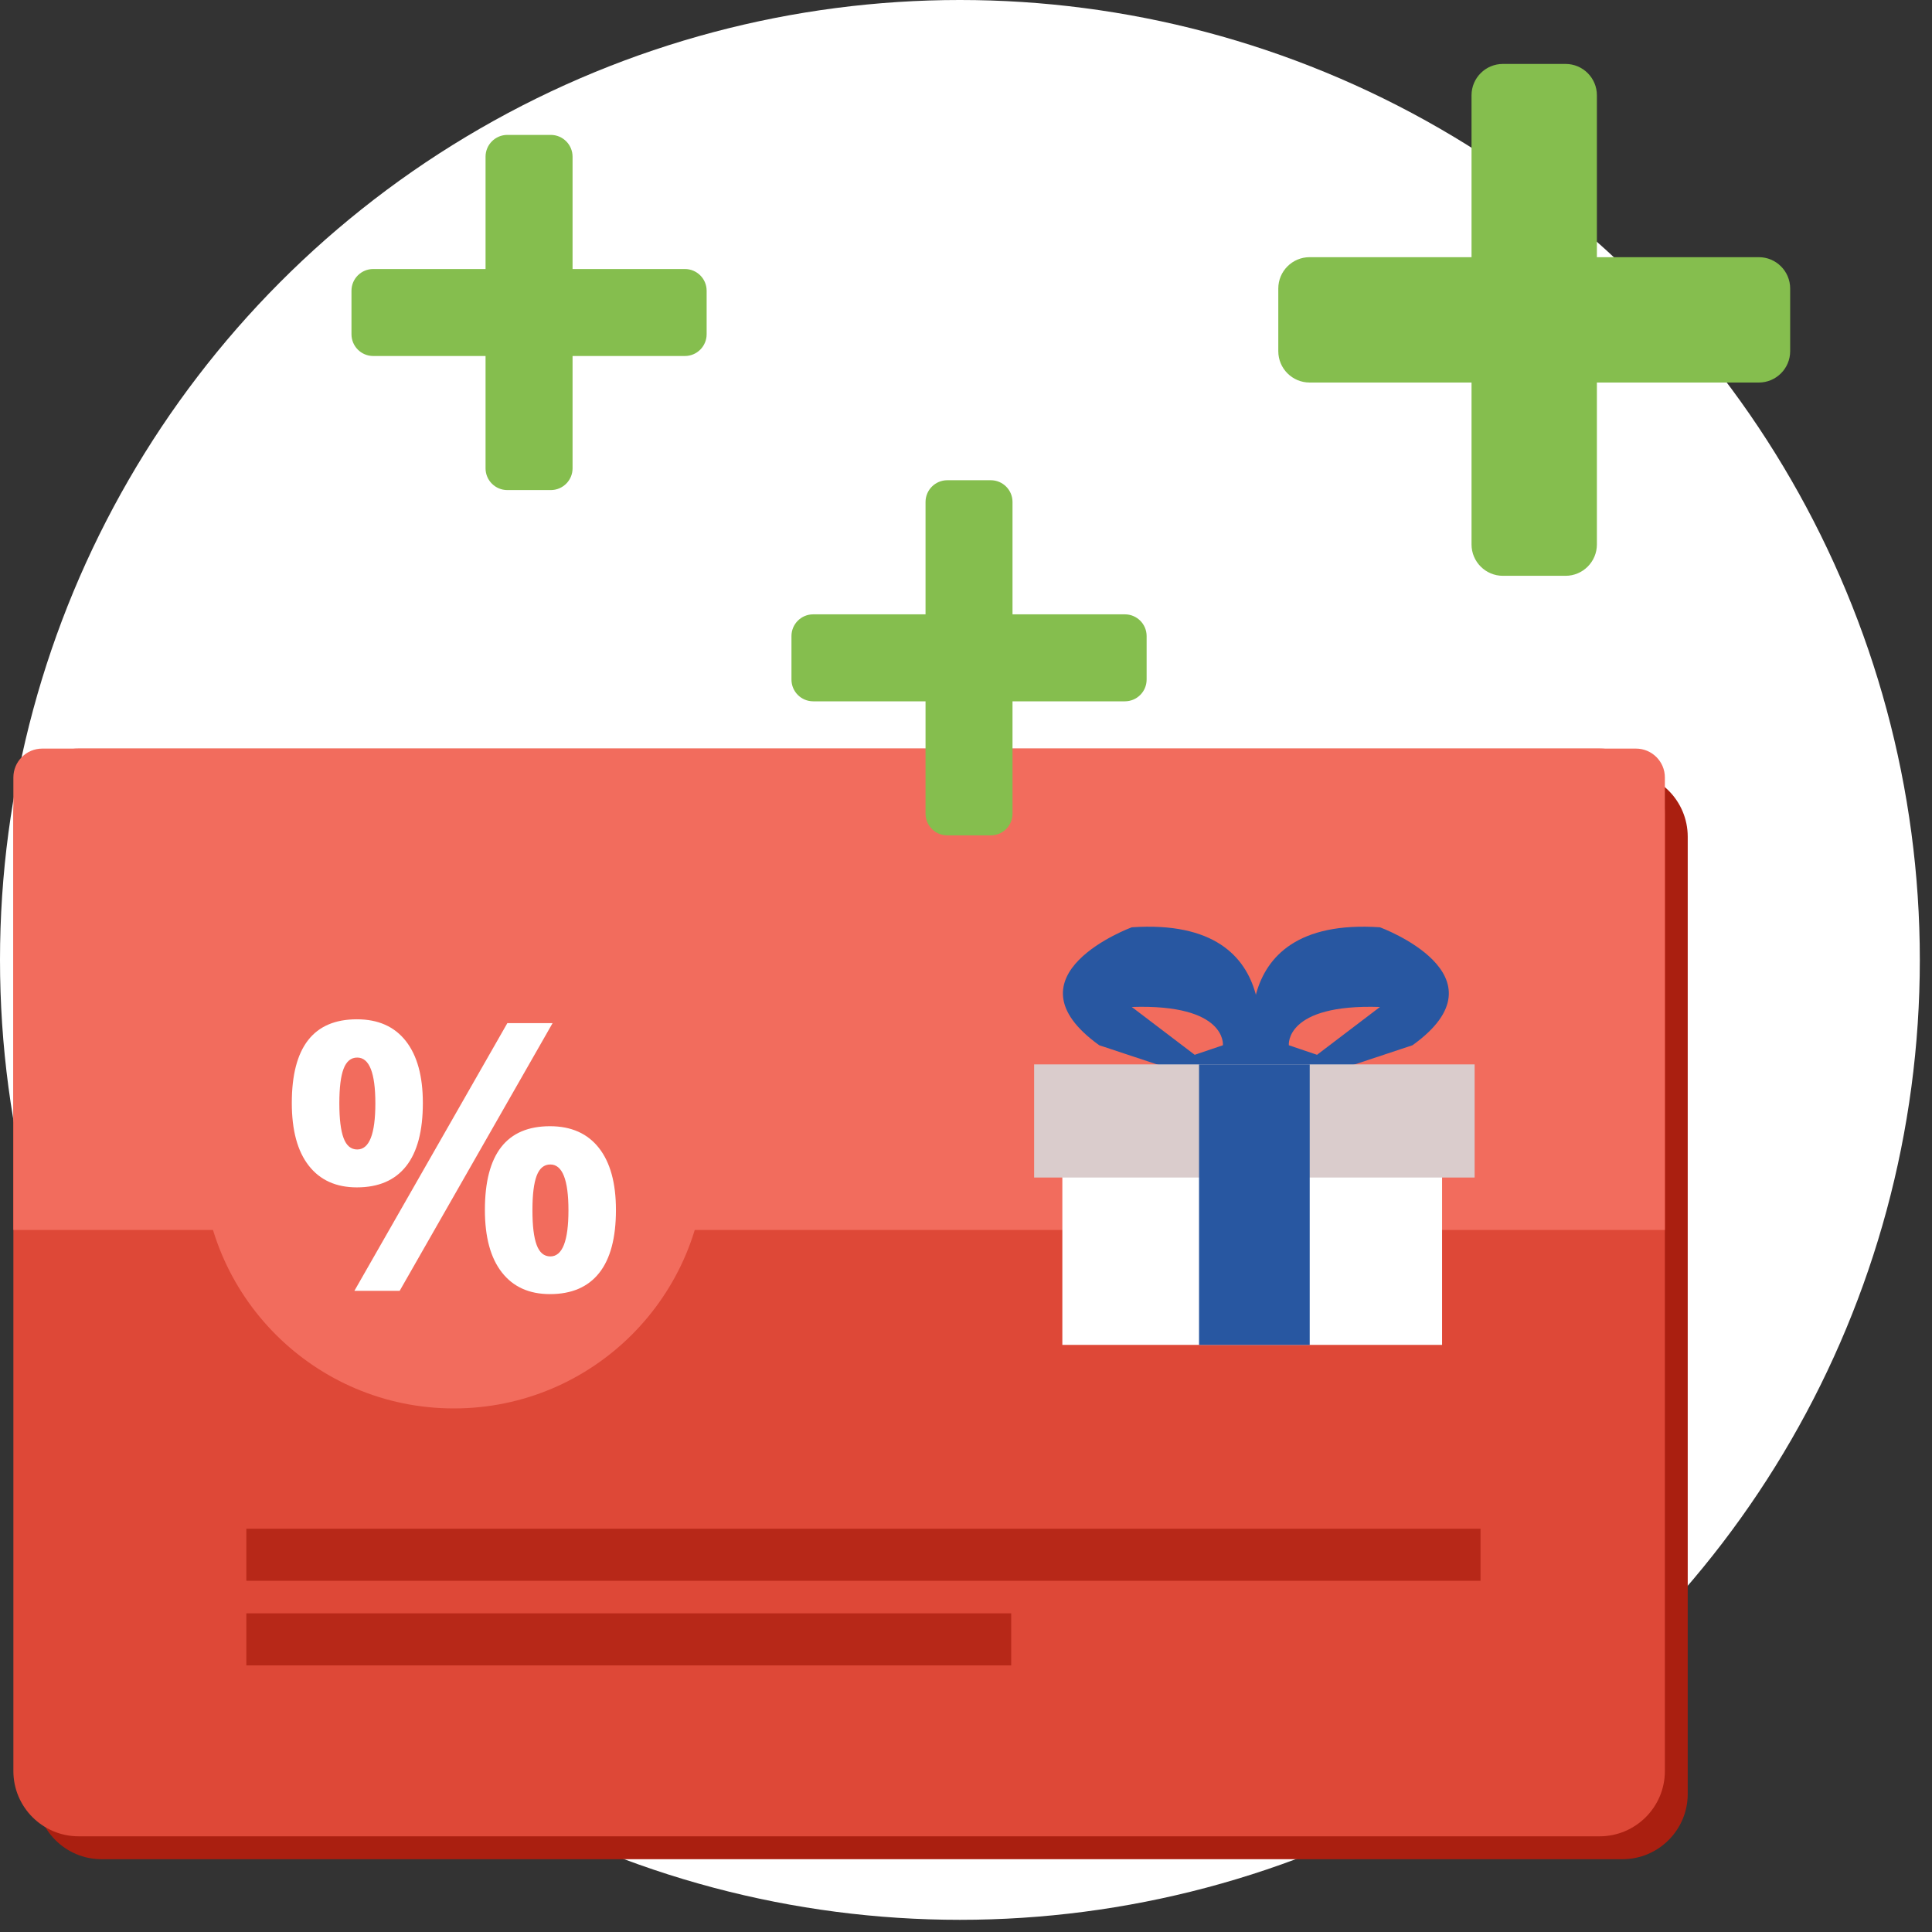 <?xml version="1.0" encoding="UTF-8" standalone="no"?><!DOCTYPE svg PUBLIC "-//W3C//DTD SVG 1.1//EN" "http://www.w3.org/Graphics/SVG/1.1/DTD/svg11.dtd"><svg width="100%" height="100%" viewBox="0 0 53 53" version="1.1" xmlns="http://www.w3.org/2000/svg" xmlns:xlink="http://www.w3.org/1999/xlink" xml:space="preserve" xmlns:serif="http://www.serif.com/" style="fill-rule:evenodd;clip-rule:evenodd;stroke-linejoin:round;stroke-miterlimit:2;"><rect x="0" y="0" width="53" height="53" fill="#333333" stroke="none"/><g><circle cx="26.333" cy="26.333" r="26.333" style="fill:#fff;"/><g><path d="M46.299,22.954c0,-0.988 -0.802,-1.79 -1.79,-1.79l-41.724,-0c-0.988,-0 -1.79,0.802 -1.79,1.79l-0,26.258c-0,0.988 0.802,1.791 1.79,1.791l41.724,-0c0.988,-0 1.79,-0.803 1.79,-1.791l0,-26.258Z" style="fill:#aa1f10;"/><path d="M45.672,22.326c-0,-0.988 -0.803,-1.79 -1.791,-1.79l-41.723,-0c-0.989,-0 -1.791,0.802 -1.791,1.79l0,26.259c0,0.988 0.802,1.79 1.791,1.79l41.723,-0c0.988,-0 1.791,-0.802 1.791,-1.79l-0,-26.259Z" style="fill:#de4837;"/><path d="M45.672,21.328c-0,-0.437 -0.355,-0.792 -0.793,-0.792l-43.72,-0c-0.437,-0 -0.792,0.355 -0.792,0.792l0,12.412l45.305,-0l-0,-12.412Z" style="fill:#f26c5d;"/><circle cx="12.451" cy="31.732" r="6.905" style="fill:#f26c5d;"/><path d="M9.309,30.267c-0,0.426 0.038,0.743 0.116,0.952c0.078,0.21 0.203,0.314 0.375,0.314c0.331,0 0.497,-0.422 0.497,-1.266c-0,-0.837 -0.166,-1.255 -0.497,-1.255c-0.172,-0 -0.297,0.103 -0.375,0.309c-0.078,0.205 -0.116,0.521 -0.116,0.946Zm2.291,-0.01c0,0.771 -0.153,1.349 -0.46,1.736c-0.307,0.387 -0.757,0.58 -1.35,0.58c-0.569,-0 -1.009,-0.198 -1.319,-0.595c-0.311,-0.397 -0.466,-0.971 -0.466,-1.721c0,-1.53 0.595,-2.295 1.785,-2.295c0.582,-0 1.03,0.198 1.342,0.595c0.312,0.397 0.468,0.964 0.468,1.7Zm3.559,-2.19l-4.195,7.344l-1.242,-0l4.196,-7.344l1.241,0Zm-0.553,5.134c-0,0.425 0.038,0.742 0.116,0.952c0.078,0.209 0.203,0.314 0.375,0.314c0.331,-0 0.497,-0.422 0.497,-1.266c-0,-0.837 -0.166,-1.256 -0.497,-1.256c-0.172,0 -0.297,0.103 -0.375,0.309c-0.078,0.206 -0.116,0.522 -0.116,0.947Zm2.291,-0.01c0,0.767 -0.153,1.343 -0.46,1.73c-0.307,0.387 -0.757,0.58 -1.35,0.58c-0.569,0 -1.009,-0.198 -1.319,-0.595c-0.311,-0.397 -0.466,-0.968 -0.466,-1.715c0,-1.531 0.595,-2.296 1.785,-2.296c0.582,0 1.03,0.199 1.342,0.595c0.312,0.397 0.468,0.964 0.468,1.701Z" style="fill:#fff;fill-rule:nonzero;"/><rect x="6.758" y="41.937" width="33.857" height="1.428" style="fill:#b72818;"/><rect x="6.758" y="44.258" width="20.982" height="1.428" style="fill:#b72818;"/></g><g><rect x="29.143" y="31.603" width="10.417" height="5.291" style="fill:#fff;"/><path d="M34.441,29.286c0,0 1.131,-4.154 -3.393,-3.848c0,0 -3.572,1.312 -0.893,3.236l1.845,0.612l2.441,0Zm-0.893,-0.612c0,-0 0.119,-1.137 -2.5,-1.05l1.726,1.312l0.774,-0.262Z" style="fill:#2857a1;"/><path d="M34.463,29.286c0,0 -1.131,-4.154 3.393,-3.848c0,0 3.572,1.312 0.893,3.236l-1.845,0.612l-2.441,0Zm0.893,-0.612c0,-0 -0.119,-1.137 2.5,-1.05l-1.726,1.312l-0.774,-0.262Z" style="fill:#2857a1;"/><rect x="28.369" y="29.199" width="12.084" height="3.104" style="fill:#dacccc;"/><rect x="32.893" y="29.199" width="3.036" height="7.696" style="fill:#2857a1;"/></g><path d="M40.368,7.055l-4.441,0c-0.475,0 -0.86,0.385 -0.86,0.86l-0,1.719c-0,0.475 0.385,0.86 0.86,0.86l4.441,0l0,4.442c0,0.474 0.386,0.86 0.86,0.86l1.719,-0c0.475,-0 0.86,-0.386 0.86,-0.86l0,-4.442l4.442,0c0.474,0 0.86,-0.385 0.86,-0.86l-0,-1.719c-0,-0.475 -0.386,-0.86 -0.86,-0.86l-4.442,0l0,-4.442c0,-0.474 -0.385,-0.859 -0.86,-0.859l-1.719,-0c-0.474,-0 -0.86,0.385 -0.86,0.859l0,4.442Z" style="fill:#85be4e;"/><path d="M13.32,7.38l-3.082,-0c-0.329,-0 -0.596,0.267 -0.596,0.596l-0,1.193c-0,0.33 0.267,0.597 0.596,0.597l3.082,-0l0,3.082c0,0.329 0.268,0.596 0.597,0.596l1.193,0c0.329,0 0.597,-0.267 0.597,-0.596l-0,-3.082l3.082,-0c0.329,-0 0.596,-0.267 0.596,-0.597l0,-1.193c0,-0.329 -0.267,-0.596 -0.596,-0.596l-3.082,-0l-0,-3.082c-0,-0.329 -0.268,-0.597 -0.597,-0.597l-1.193,0c-0.329,0 -0.597,0.268 -0.597,0.597l0,3.082Z" style="fill:#85be4e;"/><path d="M25.39,16.853l-3.082,-0c-0.329,-0 -0.596,0.267 -0.596,0.596l-0,1.193c-0,0.33 0.267,0.597 0.596,0.597l3.082,-0l0,3.082c0,0.329 0.268,0.596 0.597,0.596l1.193,0c0.329,0 0.596,-0.267 0.596,-0.596l0,-3.082l3.082,-0c0.33,-0 0.597,-0.267 0.597,-0.597l0,-1.193c0,-0.329 -0.267,-0.596 -0.597,-0.596l-3.082,-0l0,-3.082c0,-0.33 -0.267,-0.597 -0.596,-0.597l-1.193,0c-0.329,0 -0.597,0.267 -0.597,0.597l0,3.082Z" style="fill:#85be4e;"/></g></svg>